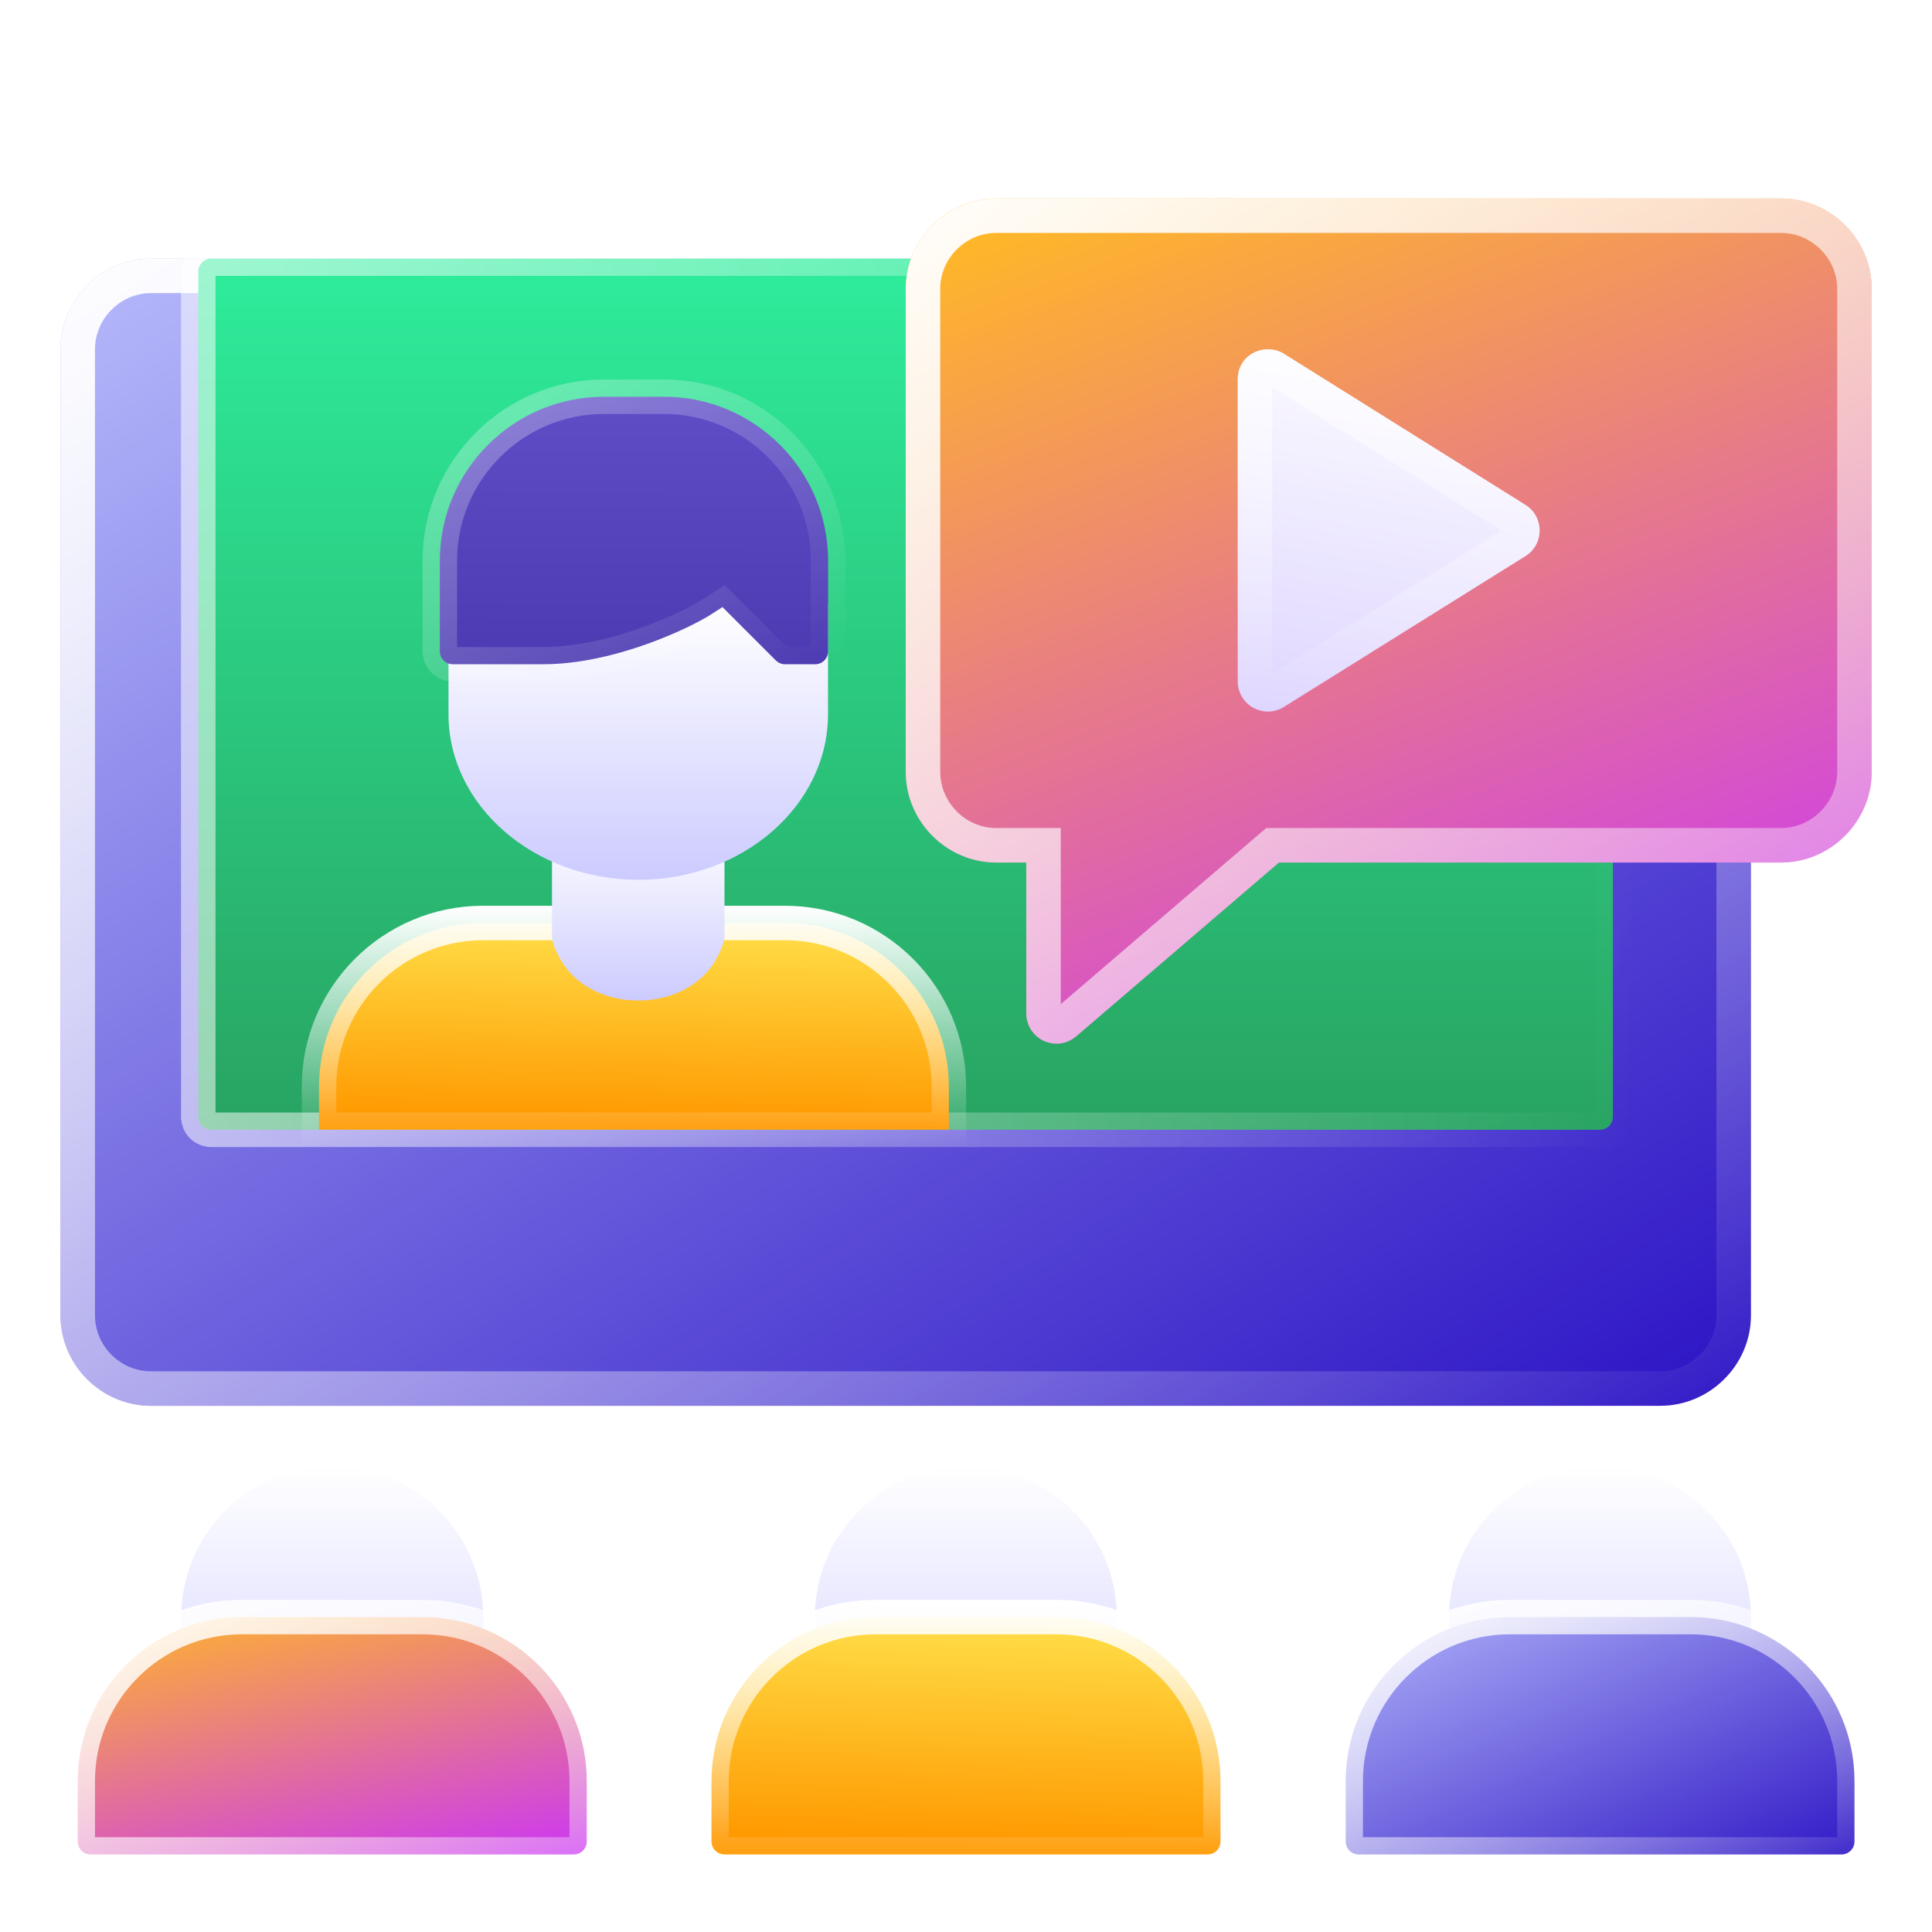 <svg width="56" height="56" viewBox="0 0 56 56" fill="none" xmlns="http://www.w3.org/2000/svg">
<g clip-path="url(#clip0_171_516)">
<g filter="url(#filter0_d_171_516)">
<path d="M4.375 3.496C2.936 3.496 1.753 4.686 1.753 6.125V34.125C1.753 35.565 2.936 36.748 4.375 36.748H48.123C49.562 36.748 50.752 35.565 50.752 34.125V6.125C50.752 4.686 49.562 3.496 48.123 3.496H4.375Z" fill="url(#paint0_linear_171_516)"/>
<path d="M2.253 6.125C2.253 4.96 3.214 3.996 4.375 3.996H48.123C49.286 3.996 50.252 4.962 50.252 6.125V34.125C50.252 35.287 49.288 36.248 48.123 36.248H4.375C3.212 36.248 2.253 35.288 2.253 34.125V6.125Z" stroke="url(#paint1_linear_171_516)"/>
</g>
<g filter="url(#filter1_d_171_516)">
<path d="M9.633 38.498C7.224 38.498 5.253 40.462 5.253 42.871V43.749C5.253 46.158 7.224 48.122 9.633 48.122C12.041 48.122 14.005 46.158 14.005 43.749V42.871C14.005 40.462 12.041 38.498 9.633 38.498Z" fill="url(#paint2_linear_171_516)"/>
</g>
<g filter="url(#filter2_d_171_516)">
<path d="M46.373 38.498C43.964 38.498 42 40.462 42 42.871V43.749C42 46.158 43.964 48.122 46.373 48.122C48.781 48.122 50.752 46.158 50.752 43.749V42.871C50.752 40.462 48.781 38.498 46.373 38.498Z" fill="url(#paint3_linear_171_516)"/>
</g>
<g filter="url(#filter3_d_171_516)">
<path d="M27.997 38.498C25.588 38.498 23.618 40.462 23.618 42.871V43.749C23.618 46.158 25.588 48.122 27.997 48.122C30.406 48.122 32.37 46.158 32.37 43.749V42.871C32.37 40.462 30.406 38.498 27.997 38.498Z" fill="url(#paint4_linear_171_516)"/>
</g>
<path d="M6.124 7.497V7.497H6.126L46.373 7.497L46.375 7.497C46.424 7.496 46.473 7.506 46.519 7.525C46.565 7.544 46.606 7.571 46.641 7.606L46.995 7.253L46.641 7.606C46.676 7.642 46.704 7.683 46.723 7.729C46.742 7.775 46.752 7.824 46.751 7.873V7.875L46.751 32.373C46.751 32.373 46.751 32.373 46.751 32.374C46.751 32.423 46.741 32.471 46.722 32.516L47.184 32.709L46.722 32.516C46.703 32.562 46.675 32.603 46.64 32.638L46.993 32.993L46.64 32.638C46.605 32.672 46.564 32.7 46.518 32.719L46.708 33.181L46.518 32.719C46.473 32.737 46.424 32.747 46.375 32.747H46.373L6.126 32.747L6.124 32.747C6.075 32.747 6.026 32.737 5.98 32.719C5.935 32.7 5.893 32.672 5.858 32.638C5.823 32.603 5.795 32.562 5.776 32.516C5.758 32.471 5.748 32.423 5.747 32.373V7.875H5.747L5.747 7.873C5.747 7.824 5.757 7.775 5.776 7.729C5.795 7.683 5.822 7.642 5.857 7.606C5.892 7.571 5.934 7.544 5.98 7.525C6.025 7.506 6.075 7.496 6.124 7.497Z" fill="url(#paint5_linear_171_516)" stroke="url(#paint6_linear_171_516)"/>
<path d="M2.253 53.375H2.253V53.373V51.623C2.253 49.006 4.387 46.872 7.004 46.872H12.256C14.873 46.872 17.007 49.006 17.007 51.623L17.007 53.373L17.007 53.375C17.007 53.425 16.997 53.474 16.979 53.52C16.96 53.565 16.932 53.607 16.897 53.642C16.862 53.677 16.82 53.705 16.775 53.724C16.729 53.742 16.68 53.752 16.63 53.752H16.628L2.631 53.752L2.63 53.752C2.58 53.752 2.531 53.742 2.485 53.724C2.439 53.705 2.398 53.677 2.363 53.642C2.328 53.607 2.3 53.565 2.281 53.52C2.262 53.474 2.253 53.425 2.253 53.375Z" fill="url(#paint7_linear_171_516)" stroke="url(#paint8_linear_171_516)"/>
<path d="M35.377 53.373L35.377 53.375C35.377 53.425 35.368 53.474 35.349 53.52L35.811 53.71L35.349 53.52C35.33 53.565 35.302 53.607 35.267 53.642C35.232 53.677 35.191 53.705 35.145 53.724C35.099 53.742 35.05 53.752 35.001 53.752H34.999L21.002 53.752L21 53.752C20.95 53.752 20.901 53.742 20.855 53.724C20.81 53.705 20.768 53.677 20.733 53.642C20.698 53.607 20.67 53.565 20.652 53.52C20.633 53.474 20.623 53.425 20.623 53.375H20.623V53.373V51.623C20.623 49.006 22.757 46.872 25.375 46.872H30.626C33.243 46.872 35.377 49.006 35.377 51.623L35.377 53.373Z" fill="url(#paint9_linear_171_516)" stroke="url(#paint10_linear_171_516)"/>
<path d="M53.753 53.373L53.753 53.375C53.753 53.425 53.744 53.473 53.725 53.519C53.706 53.565 53.679 53.606 53.644 53.641C53.609 53.676 53.568 53.704 53.523 53.723C53.477 53.742 53.429 53.752 53.38 53.752L39.384 53.752L39.382 53.752C39.332 53.752 39.283 53.742 39.238 53.724C39.192 53.705 39.15 53.677 39.115 53.642C39.08 53.607 39.053 53.565 39.034 53.52C39.015 53.474 39.005 53.425 39.006 53.375H39.006V53.373V51.623C39.006 49.006 41.14 46.872 43.757 46.872H49.008C51.624 46.872 53.753 49.005 53.753 51.623L53.753 53.373Z" fill="url(#paint11_linear_171_516)" stroke="url(#paint12_linear_171_516)"/>
<g filter="url(#filter4_d_171_516)">
<path d="M28.875 1.752C27.436 1.752 26.253 2.935 26.253 4.374V18.37C26.253 19.81 27.436 21.001 28.875 21.001H29.747V25.372C29.746 25.54 29.793 25.705 29.884 25.847C29.974 25.989 30.103 26.102 30.256 26.172C30.408 26.242 30.578 26.267 30.744 26.243C30.911 26.22 31.067 26.149 31.194 26.039L37.071 21.001H51.623C53.062 21.001 54.253 19.81 54.253 18.37V4.374C54.253 2.935 53.062 1.752 51.623 1.752H28.875Z" fill="url(#paint13_linear_171_516)"/>
<path d="M30.247 21.001V20.501H29.747H28.875C27.714 20.501 26.753 19.536 26.753 18.37V4.374C26.753 3.211 27.712 2.252 28.875 2.252H51.623C52.788 2.252 53.753 3.213 53.753 4.374V18.37C53.753 19.534 52.786 20.501 51.623 20.501H37.071H36.886L36.746 20.621L30.869 25.659L30.867 25.661C30.812 25.708 30.746 25.738 30.674 25.748C30.603 25.758 30.53 25.748 30.465 25.718C30.399 25.688 30.344 25.639 30.305 25.578C30.267 25.518 30.246 25.447 30.247 25.375V25.372V21.001Z" stroke="url(#paint14_linear_171_516)"/>
</g>
<g filter="url(#filter5_d_171_516)">
<path d="M35.877 6.997V15.749C35.877 16.435 36.63 16.854 37.213 16.492L44.215 12.119C44.764 11.777 44.764 10.977 44.215 10.634L37.213 6.254C36.688 5.925 35.877 6.244 35.877 6.997Z" fill="url(#paint15_linear_171_516)"/>
<path d="M43.95 11.695L43.95 11.695L36.95 16.068C36.949 16.068 36.949 16.068 36.949 16.068C36.699 16.222 36.377 16.043 36.377 15.749C36.377 15.749 36.377 15.749 36.377 15.749V6.997C36.377 6.824 36.46 6.722 36.569 6.668C36.696 6.605 36.845 6.613 36.948 6.678C36.948 6.678 36.948 6.678 36.948 6.678L43.95 11.058L43.95 11.058C44.186 11.205 44.186 11.548 43.95 11.695Z" stroke="url(#paint16_linear_171_516)"/>
</g>
<path d="M9.247 31.497C9.247 28.881 11.381 26.754 13.999 26.754H22.753C25.371 26.754 27.503 28.881 27.503 31.497V32.745H9.247V31.497Z" fill="url(#paint17_linear_171_516)" stroke="url(#paint18_linear_171_516)"/>
<path d="M16 24V27.126C15.999 27.174 16.005 27.222 16.015 27.269C16.015 27.269 16.125 27.733 16.495 28.16C16.864 28.586 17.546 29 18.502 29C19.459 29 20.136 28.586 20.505 28.16C20.875 27.733 20.985 27.269 20.985 27.269C20.996 27.222 21.001 27.174 21 27.126V24H16Z" fill="url(#paint19_linear_171_516)"/>
<path d="M13 17.501V20.702C13 23.347 15.472 25.501 18.504 25.501C21.536 25.501 24 23.347 24 20.702V17.501H13Z" fill="url(#paint20_linear_171_516)"/>
<path d="M12.749 18.876H12.749V18.873V16.252C12.749 13.634 14.884 11.5 17.501 11.5C17.501 11.5 17.501 11.5 17.501 11.5L19.251 11.5H19.251C21.868 11.5 24.003 13.635 24.003 16.252L24.003 18.873L24.003 18.876C24.004 19.085 23.835 19.254 23.626 19.254H23.624H22.753C22.654 19.253 22.558 19.213 22.488 19.142L22.485 19.14L21.226 17.882L20.941 17.597L20.602 17.815C20.349 17.978 19.662 18.342 18.762 18.664C17.863 18.986 16.788 19.253 15.749 19.253L13.127 19.253L13.126 19.253C12.917 19.254 12.748 19.085 12.749 18.876Z" fill="url(#paint21_linear_171_516)" stroke="url(#paint22_linear_171_516)"/>
</g>
<defs>
<filter id="filter0_d_171_516" x="-3.247" y="2.496" width="58.999" height="43.252" filterUnits="userSpaceOnUse" color-interpolation-filters="sRGB">
<feFlood flood-opacity="0" result="BackgroundImageFix"/>
<feColorMatrix in="SourceAlpha" type="matrix" values="0 0 0 0 0 0 0 0 0 0 0 0 0 0 0 0 0 0 127 0" result="hardAlpha"/>
<feOffset dy="4"/>
<feGaussianBlur stdDeviation="2.5"/>
<feComposite in2="hardAlpha" operator="out"/>
<feColorMatrix type="matrix" values="0 0 0 0 0.002 0 0 0 0 0.026 0 0 0 0 0.237 0 0 0 0.5 0"/>
<feBlend mode="normal" in2="BackgroundImageFix" result="effect1_dropShadow_171_516"/>
<feBlend mode="normal" in="SourceGraphic" in2="effect1_dropShadow_171_516" result="shape"/>
</filter>
<filter id="filter1_d_171_516" x="0.253" y="37.498" width="18.752" height="19.624" filterUnits="userSpaceOnUse" color-interpolation-filters="sRGB">
<feFlood flood-opacity="0" result="BackgroundImageFix"/>
<feColorMatrix in="SourceAlpha" type="matrix" values="0 0 0 0 0 0 0 0 0 0 0 0 0 0 0 0 0 0 127 0" result="hardAlpha"/>
<feOffset dy="4"/>
<feGaussianBlur stdDeviation="2.5"/>
<feComposite in2="hardAlpha" operator="out"/>
<feColorMatrix type="matrix" values="0 0 0 0 0.002 0 0 0 0 0.026 0 0 0 0 0.237 0 0 0 0.5 0"/>
<feBlend mode="normal" in2="BackgroundImageFix" result="effect1_dropShadow_171_516"/>
<feBlend mode="normal" in="SourceGraphic" in2="effect1_dropShadow_171_516" result="shape"/>
</filter>
<filter id="filter2_d_171_516" x="37" y="37.498" width="18.752" height="19.624" filterUnits="userSpaceOnUse" color-interpolation-filters="sRGB">
<feFlood flood-opacity="0" result="BackgroundImageFix"/>
<feColorMatrix in="SourceAlpha" type="matrix" values="0 0 0 0 0 0 0 0 0 0 0 0 0 0 0 0 0 0 127 0" result="hardAlpha"/>
<feOffset dy="4"/>
<feGaussianBlur stdDeviation="2.5"/>
<feComposite in2="hardAlpha" operator="out"/>
<feColorMatrix type="matrix" values="0 0 0 0 0.002 0 0 0 0 0.026 0 0 0 0 0.237 0 0 0 0.5 0"/>
<feBlend mode="normal" in2="BackgroundImageFix" result="effect1_dropShadow_171_516"/>
<feBlend mode="normal" in="SourceGraphic" in2="effect1_dropShadow_171_516" result="shape"/>
</filter>
<filter id="filter3_d_171_516" x="18.618" y="37.498" width="18.752" height="19.624" filterUnits="userSpaceOnUse" color-interpolation-filters="sRGB">
<feFlood flood-opacity="0" result="BackgroundImageFix"/>
<feColorMatrix in="SourceAlpha" type="matrix" values="0 0 0 0 0 0 0 0 0 0 0 0 0 0 0 0 0 0 127 0" result="hardAlpha"/>
<feOffset dy="4"/>
<feGaussianBlur stdDeviation="2.5"/>
<feComposite in2="hardAlpha" operator="out"/>
<feColorMatrix type="matrix" values="0 0 0 0 0.002 0 0 0 0 0.026 0 0 0 0 0.237 0 0 0 0.5 0"/>
<feBlend mode="normal" in2="BackgroundImageFix" result="effect1_dropShadow_171_516"/>
<feBlend mode="normal" in="SourceGraphic" in2="effect1_dropShadow_171_516" result="shape"/>
</filter>
<filter id="filter4_d_171_516" x="22.253" y="1.752" width="36" height="32.499" filterUnits="userSpaceOnUse" color-interpolation-filters="sRGB">
<feFlood flood-opacity="0" result="BackgroundImageFix"/>
<feColorMatrix in="SourceAlpha" type="matrix" values="0 0 0 0 0 0 0 0 0 0 0 0 0 0 0 0 0 0 127 0" result="hardAlpha"/>
<feOffset dy="4"/>
<feGaussianBlur stdDeviation="2"/>
<feComposite in2="hardAlpha" operator="out"/>
<feColorMatrix type="matrix" values="0 0 0 0 0 0 0 0 0 0 0 0 0 0 0 0 0 0 0.25 0"/>
<feBlend mode="normal" in2="BackgroundImageFix" result="effect1_dropShadow_171_516"/>
<feBlend mode="normal" in="SourceGraphic" in2="effect1_dropShadow_171_516" result="shape"/>
</filter>
<filter id="filter5_d_171_516" x="31.877" y="6.125" width="16.75" height="18.5" filterUnits="userSpaceOnUse" color-interpolation-filters="sRGB">
<feFlood flood-opacity="0" result="BackgroundImageFix"/>
<feColorMatrix in="SourceAlpha" type="matrix" values="0 0 0 0 0 0 0 0 0 0 0 0 0 0 0 0 0 0 127 0" result="hardAlpha"/>
<feOffset dy="4"/>
<feGaussianBlur stdDeviation="2"/>
<feComposite in2="hardAlpha" operator="out"/>
<feColorMatrix type="matrix" values="0 0 0 0 0 0 0 0 0 0 0 0 0 0 0 0 0 0 0.25 0"/>
<feBlend mode="normal" in2="BackgroundImageFix" result="effect1_dropShadow_171_516"/>
<feBlend mode="normal" in="SourceGraphic" in2="effect1_dropShadow_171_516" result="shape"/>
</filter>
<linearGradient id="paint0_linear_171_516" x1="1.91" y1="3.42" x2="29.808" y2="48.726" gradientUnits="userSpaceOnUse">
<stop stop-color="#B6BAFB"/>
<stop offset="1" stop-color="#2D15C5"/>
</linearGradient>
<linearGradient id="paint1_linear_171_516" x1="1.618" y1="2.671" x2="31.023" y2="50.382" gradientUnits="userSpaceOnUse">
<stop stop-color="white"/>
<stop offset="1" stop-color="white" stop-opacity="0"/>
</linearGradient>
<linearGradient id="paint2_linear_171_516" x1="9.629" y1="38.498" x2="9.629" y2="48.122" gradientUnits="userSpaceOnUse">
<stop stop-color="white"/>
<stop offset="1" stop-color="#CCCBFF"/>
</linearGradient>
<linearGradient id="paint3_linear_171_516" x1="46.376" y1="38.498" x2="46.376" y2="48.122" gradientUnits="userSpaceOnUse">
<stop stop-color="white"/>
<stop offset="1" stop-color="#CCCBFF"/>
</linearGradient>
<linearGradient id="paint4_linear_171_516" x1="27.994" y1="38.498" x2="27.994" y2="48.122" gradientUnits="userSpaceOnUse">
<stop stop-color="white"/>
<stop offset="1" stop-color="#CCCBFF"/>
</linearGradient>
<linearGradient id="paint5_linear_171_516" x1="26.249" y1="6.997" x2="26.249" y2="33.247" gradientUnits="userSpaceOnUse">
<stop stop-color="#2EEE9D"/>
<stop offset="1" stop-color="#28A260"/>
</linearGradient>
<linearGradient id="paint6_linear_171_516" x1="6.476" y1="8.53" x2="47.904" y2="9.658" gradientUnits="userSpaceOnUse">
<stop stop-color="white" stop-opacity="0.53"/>
<stop offset="1" stop-color="white" stop-opacity="0"/>
</linearGradient>
<linearGradient id="paint7_linear_171_516" x1="17.405" y1="54.388" x2="15.208" y2="44.118" gradientUnits="userSpaceOnUse">
<stop offset="0.021" stop-color="#C930FF"/>
<stop offset="1" stop-color="#FFB629"/>
</linearGradient>
<linearGradient id="paint8_linear_171_516" x1="1.71" y1="46.176" x2="7.585" y2="59.109" gradientUnits="userSpaceOnUse">
<stop stop-color="white"/>
<stop offset="1" stop-color="white" stop-opacity="0.23"/>
</linearGradient>
<linearGradient id="paint9_linear_171_516" x1="28.131" y1="53.44" x2="28.335" y2="45.474" gradientUnits="userSpaceOnUse">
<stop stop-color="#FF9900"/>
<stop offset="1" stop-color="#FFEE58"/>
</linearGradient>
<linearGradient id="paint10_linear_171_516" x1="28" y1="46.372" x2="28" y2="54.252" gradientUnits="userSpaceOnUse">
<stop stop-color="white"/>
<stop offset="1" stop-color="white" stop-opacity="0"/>
</linearGradient>
<linearGradient id="paint11_linear_171_516" x1="38.556" y1="46.354" x2="44.13" y2="58.63" gradientUnits="userSpaceOnUse">
<stop stop-color="#B6BAFB"/>
<stop offset="1" stop-color="#2D15C5"/>
</linearGradient>
<linearGradient id="paint12_linear_171_516" x1="38.462" y1="46.176" x2="44.339" y2="59.107" gradientUnits="userSpaceOnUse">
<stop stop-color="white"/>
<stop offset="1" stop-color="white" stop-opacity="0"/>
</linearGradient>
<linearGradient id="paint13_linear_171_516" x1="54.073" y1="26.674" x2="43.113" y2="-2.615" gradientUnits="userSpaceOnUse">
<stop offset="0.021" stop-color="#C930FF"/>
<stop offset="1" stop-color="#FFB629"/>
</linearGradient>
<linearGradient id="paint14_linear_171_516" x1="26.176" y1="1.145" x2="49.802" y2="30.876" gradientUnits="userSpaceOnUse">
<stop stop-color="white"/>
<stop offset="1" stop-color="white" stop-opacity="0.23"/>
</linearGradient>
<linearGradient id="paint15_linear_171_516" x1="40.618" y1="4.963" x2="38.441" y2="17.615" gradientUnits="userSpaceOnUse">
<stop stop-color="white"/>
<stop offset="1" stop-color="#DDD4FF"/>
</linearGradient>
<linearGradient id="paint16_linear_171_516" x1="40.252" y1="6.125" x2="40.252" y2="16.625" gradientUnits="userSpaceOnUse">
<stop stop-color="white" stop-opacity="0.65"/>
<stop offset="1" stop-color="white" stop-opacity="0"/>
</linearGradient>
<linearGradient id="paint17_linear_171_516" x1="18.535" y1="32.525" x2="18.666" y2="25.455" gradientUnits="userSpaceOnUse">
<stop stop-color="#FF9900"/>
<stop offset="1" stop-color="#FFEE58"/>
</linearGradient>
<linearGradient id="paint18_linear_171_516" x1="18.375" y1="26.254" x2="18.375" y2="33.245" gradientUnits="userSpaceOnUse">
<stop stop-color="white"/>
<stop offset="1" stop-color="white" stop-opacity="0"/>
</linearGradient>
<linearGradient id="paint19_linear_171_516" x1="18.5" y1="24" x2="18.5" y2="29" gradientUnits="userSpaceOnUse">
<stop stop-color="white"/>
<stop offset="1" stop-color="#CCCBFF"/>
</linearGradient>
<linearGradient id="paint20_linear_171_516" x1="18.5" y1="17.501" x2="18.5" y2="25.501" gradientUnits="userSpaceOnUse">
<stop stop-color="white"/>
<stop offset="1" stop-color="#CCCBFF"/>
</linearGradient>
<linearGradient id="paint21_linear_171_516" x1="13.167" y1="19.754" x2="13.213" y2="10.415" gradientUnits="userSpaceOnUse">
<stop stop-color="#4A39B0"/>
<stop offset="1" stop-color="#6150C9"/>
</linearGradient>
<linearGradient id="paint22_linear_171_516" x1="12.216" y1="10.783" x2="19.855" y2="22.239" gradientUnits="userSpaceOnUse">
<stop stop-color="white" stop-opacity="0.34"/>
<stop offset="1" stop-color="white" stop-opacity="0"/>
</linearGradient>
<clipPath id="clip0_171_516">
<rect width="56" height="56" fill="white"/>
</clipPath>
</defs>
</svg>
